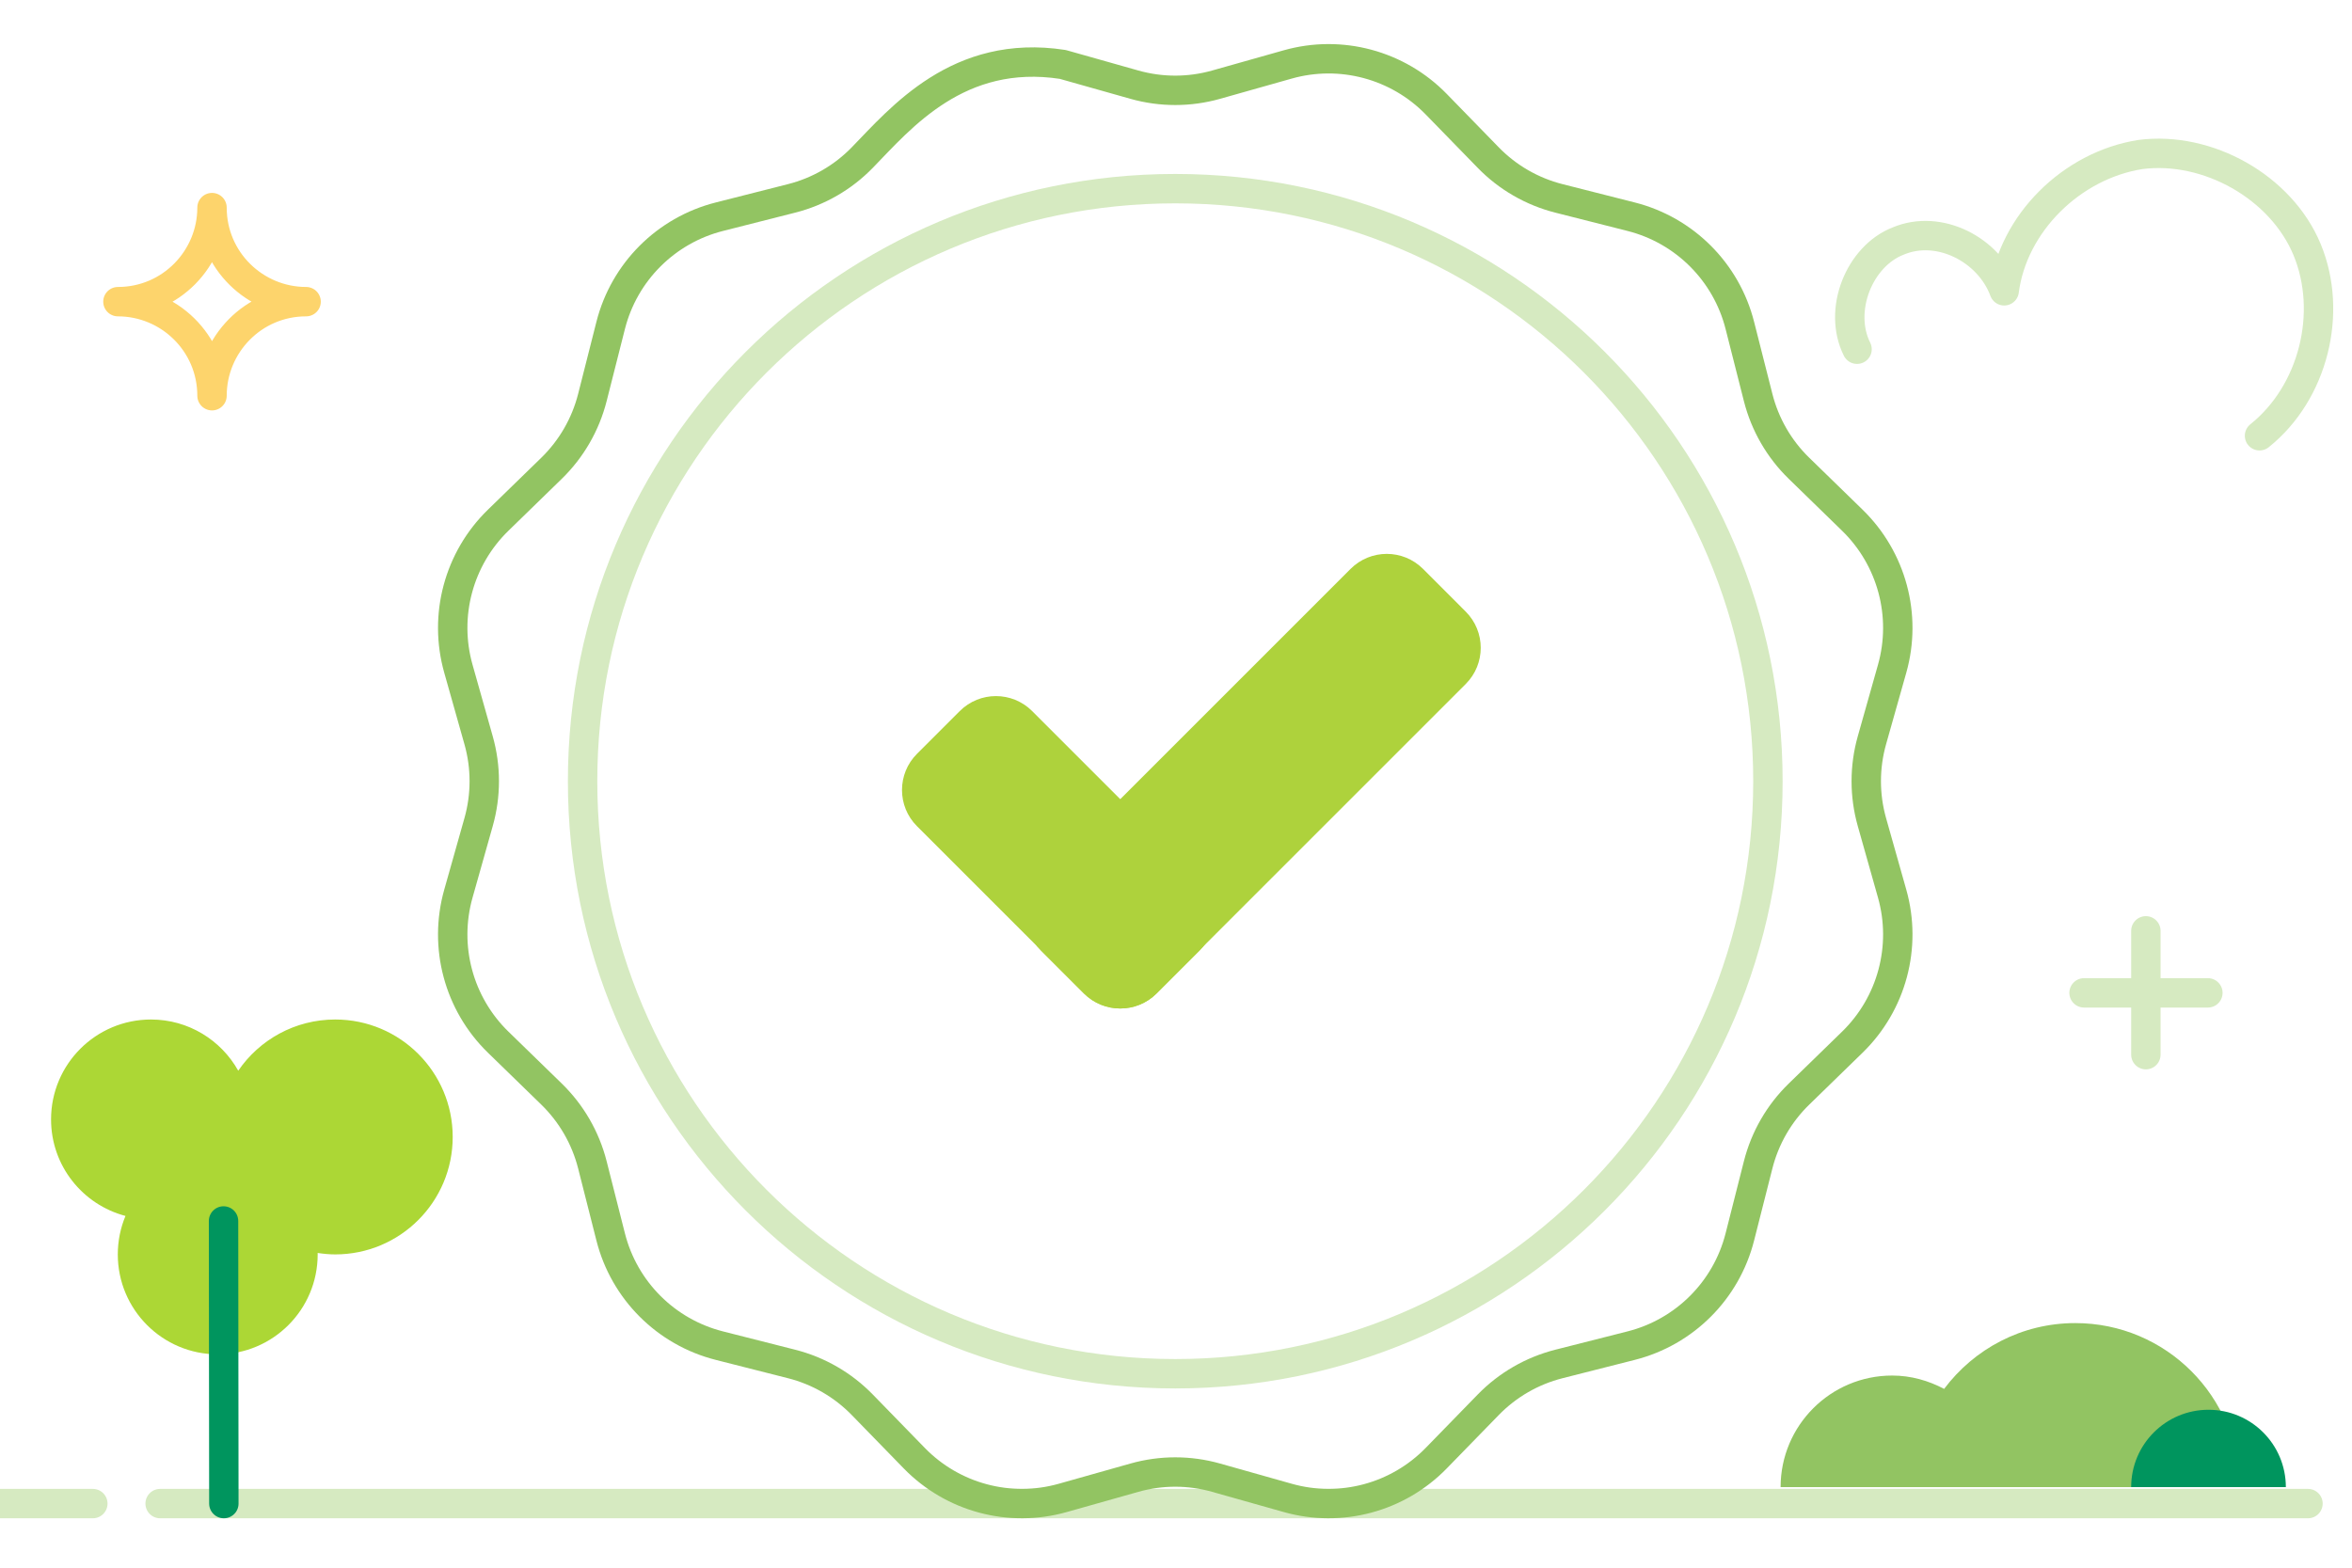 <?xml version="1.0" encoding="UTF-8"?><svg version="1.1" width="120px" height="80px" viewBox="0 0 120.0 80.0" xmlns="http://www.w3.org/2000/svg" xmlns:xlink="http://www.w3.org/1999/xlink"><defs><clipPath id="i0"><path d="M20.253,0.765 L22.432,2.946 C23.453,3.966 23.453,5.62 22.432,6.64 L6.64,22.433 C5.62,23.453 3.966,23.453 2.946,22.433 L0.765,20.252 C-0.255,19.232 -0.255,17.578 0.765,16.558 L16.557,0.765 C17.578,-0.255 19.232,-0.255 20.253,0.765 Z"></path></clipPath><clipPath id="i1"><path d="M6.641,0.765 L15.177,9.301 C16.198,10.321 16.198,11.975 15.177,12.996 L12.996,15.176 C11.977,16.196 10.323,16.196 9.302,15.176 L0.766,6.64 C-0.255,5.62 -0.255,3.966 0.766,2.945 L2.947,0.765 C3.966,-0.255 5.62,-0.255 6.641,0.765 Z"></path></clipPath><clipPath id="i2"><path d="M14.498,0 C17.809,0 20.492,2.684 20.492,5.994 C20.492,9.305 17.809,11.987 14.498,11.987 C14.192,11.987 13.894,11.957 13.601,11.913 L13.603,11.987 C13.603,14.804 11.321,17.087 8.504,17.087 C5.687,17.087 3.405,14.804 3.405,11.987 C3.405,11.292 3.545,10.63 3.797,10.024 C1.613,9.449 0,7.465 0,5.099 C0,2.284 2.282,0 5.099,0 C7.013,0 8.678,1.056 9.55,2.613 C10.63,1.036 12.442,0 14.498,0 Z"></path></clipPath><clipPath id="i3"><path d="M15.035,0 C19.659,0 23.406,3.747 23.406,8.37 L0,8.37 C0,5.226 2.55,2.677 5.693,2.677 C6.656,2.677 7.548,2.938 8.343,3.358 C9.869,1.323 12.294,0 15.035,0 Z"></path></clipPath><clipPath id="i4"><path d="M3.946,0 C6.126,0 7.892,1.767 7.892,3.947 L0,3.947 C0,1.767 1.766,0 3.946,0 Z"></path></clipPath></defs><g transform="translate(7.105427357601002e-15 3)"><g transform="translate(0.0 4.826)"><g transform="translate(-2.6645352591003757e-15 68.403)"><path d="M4.736,0.5 L0,0.5" stroke="#D6EAC1" stroke-width="1.5" fill="none" stroke-linecap="round" stroke-linejoin="round"></path></g><g transform="translate(8.17 68.403)"><path d="M109.584,0.5 L0,0.5" stroke="#D6EAC1" stroke-width="1.5" fill="none" stroke-linecap="round" stroke-linejoin="round"></path></g><g transform="translate(6.017 2.768)"><path d="M0,4.8 C2.6,4.8 4.8,6.9 4.8,9.6 C4.8,7 6.899,4.8 9.6,4.8 C7,4.8 4.8,2.7 4.8,0 C4.8,2.6 2.7,4.8 0,4.8" stroke="#FDD46C" stroke-width="1.5" fill="none" stroke-linecap="round" stroke-linejoin="round"></path></g><g transform="translate(94.376 0.0)"><path d="M0.371,9.995 C-0.622,8.008 0.481,5.248 2.469,4.474 C4.566,3.592 7.106,4.916 7.879,7.014 C8.32,3.592 11.302,0.61 14.834,0.058 C18.257,-0.383 22.011,1.715 23.335,4.916 C24.66,8.118 23.666,12.203 20.906,14.411" stroke="#D6EAC1" stroke-width="1.5" fill="none" stroke-linecap="round" stroke-linejoin="round"></path></g><g transform="translate(52.35 20.439)"><g clip-path="url(#i0)"><polygon points="-1.88737914e-15,3.55271368e-15 23.198,3.55271368e-15 23.198,23.198 -1.88737914e-15,23.198 -1.88737914e-15,3.55271368e-15" stroke="none" fill="#AED23C"></polygon></g></g><g transform="translate(46.02 27.696)"><g clip-path="url(#i1)"><polygon points="-3.55271368e-15,-1.88737914e-15 15.943,-1.88737914e-15 15.943,15.941 -3.55271368e-15,15.941 -3.55271368e-15,-1.88737914e-15" stroke="none" fill="#AED23C"></polygon></g></g></g><g transform="translate(108.983 44.502)"><path d="M0.5,0 L0.5,6.318" stroke="#D6EAC1" stroke-width="1.5" fill="none" stroke-linecap="round" stroke-linejoin="round"></path></g><g transform="translate(106.329 47.166)"><path d="M6.318,0.5 L0,0.5" stroke="#D6EAC1" stroke-width="1.5" fill="none" stroke-linecap="round" stroke-linejoin="round"></path></g><g transform="translate(2.605 0.0)"><g transform="translate(20.493 0.0)"><path d="M20.896,5.041 C22.858,3.026 25.798,-0.533 31.124,0.288 L34.781,1.321 C36.143,1.706 37.584,1.706 38.947,1.321 L42.604,0.288 C45.311,-0.476 48.218,0.304 50.18,2.318 L52.832,5.041 C53.819,6.056 55.068,6.776 56.439,7.124 L60.124,8.059 C62.849,8.75 64.978,10.879 65.669,13.604 L66.604,17.289 C66.952,18.66 67.672,19.909 68.687,20.896 L71.41,23.548 C73.424,25.51 74.204,28.417 73.44,31.124 L72.407,34.781 C72.023,36.144 72.023,37.585 72.407,38.947 L73.44,42.604 C74.204,45.312 73.424,48.219 71.41,50.181 L68.687,52.832 C67.672,53.819 66.952,55.067 66.604,56.439 L65.669,60.124 C64.978,62.85 62.849,64.978 60.124,65.669 L56.439,66.604 C55.068,66.952 53.819,67.673 52.832,68.687 L50.18,71.41 C48.218,73.425 45.311,74.204 42.604,73.439 L38.947,72.407 C37.584,72.022 36.143,72.022 34.781,72.407 L31.124,73.439 C28.417,74.204 25.509,73.425 23.547,71.41 L20.896,68.687 C19.909,67.673 18.661,66.952 17.289,66.604 L13.605,65.669 C10.878,64.978 8.75,62.85 8.059,60.124 L7.125,56.439 C6.776,55.067 6.055,53.819 5.042,52.832 L2.318,50.181 C0.303,48.219 -0.476,45.312 0.289,42.604 L1.321,38.947 C1.706,37.585 1.706,36.144 1.321,34.781 L0.289,31.124 C-0.476,28.417 0.303,25.51 2.318,23.548 L5.042,20.896 C6.055,19.909 6.776,18.66 7.125,17.289 L8.059,13.604 C8.75,10.879 10.878,8.75 13.605,8.059 L17.289,7.124 C18.661,6.776 19.909,6.056 20.896,5.041" stroke="#92C462" stroke-width="1.5" fill="none" stroke-linecap="round" stroke-linejoin="round"></path></g><g transform="translate(27.119 6.627)"><path d="M60.476,30.238 C60.476,46.938 46.938,60.476 30.238,60.476 C13.538,60.476 0,46.938 0,30.238 C0,13.538 13.538,0 30.238,0 C46.938,0 60.476,13.538 60.476,30.238 Z" stroke="#D6EAC1" stroke-width="1.5" fill="none" stroke-linecap="round" stroke-linejoin="round"></path></g><g transform="translate(3.552713678800501e-15 49.026)"><g clip-path="url(#i2)"><polygon points="0,0 20.492,0 20.492,17.087 0,17.087 0,0" stroke="none" fill="#ACD735"></polygon></g></g><g transform="translate(8.308 59.307)"><path d="M0.492,0 L0.508,14.422" stroke="#00955E" stroke-width="1.5" fill="none" stroke-linecap="round" stroke-linejoin="round"></path></g><g transform="translate(88.242 64.518)"><g clip-path="url(#i3)"><polygon points="0,0 23.406,0 23.406,8.37 0,8.37 0,0" stroke="none" fill="#92C462"></polygon></g></g><g transform="translate(106.128 68.941)"><g clip-path="url(#i4)"><polygon points="0,0 7.892,0 7.892,3.947 0,3.947 0,0" stroke="none" fill="#00955E"></polygon></g></g></g></g></svg>